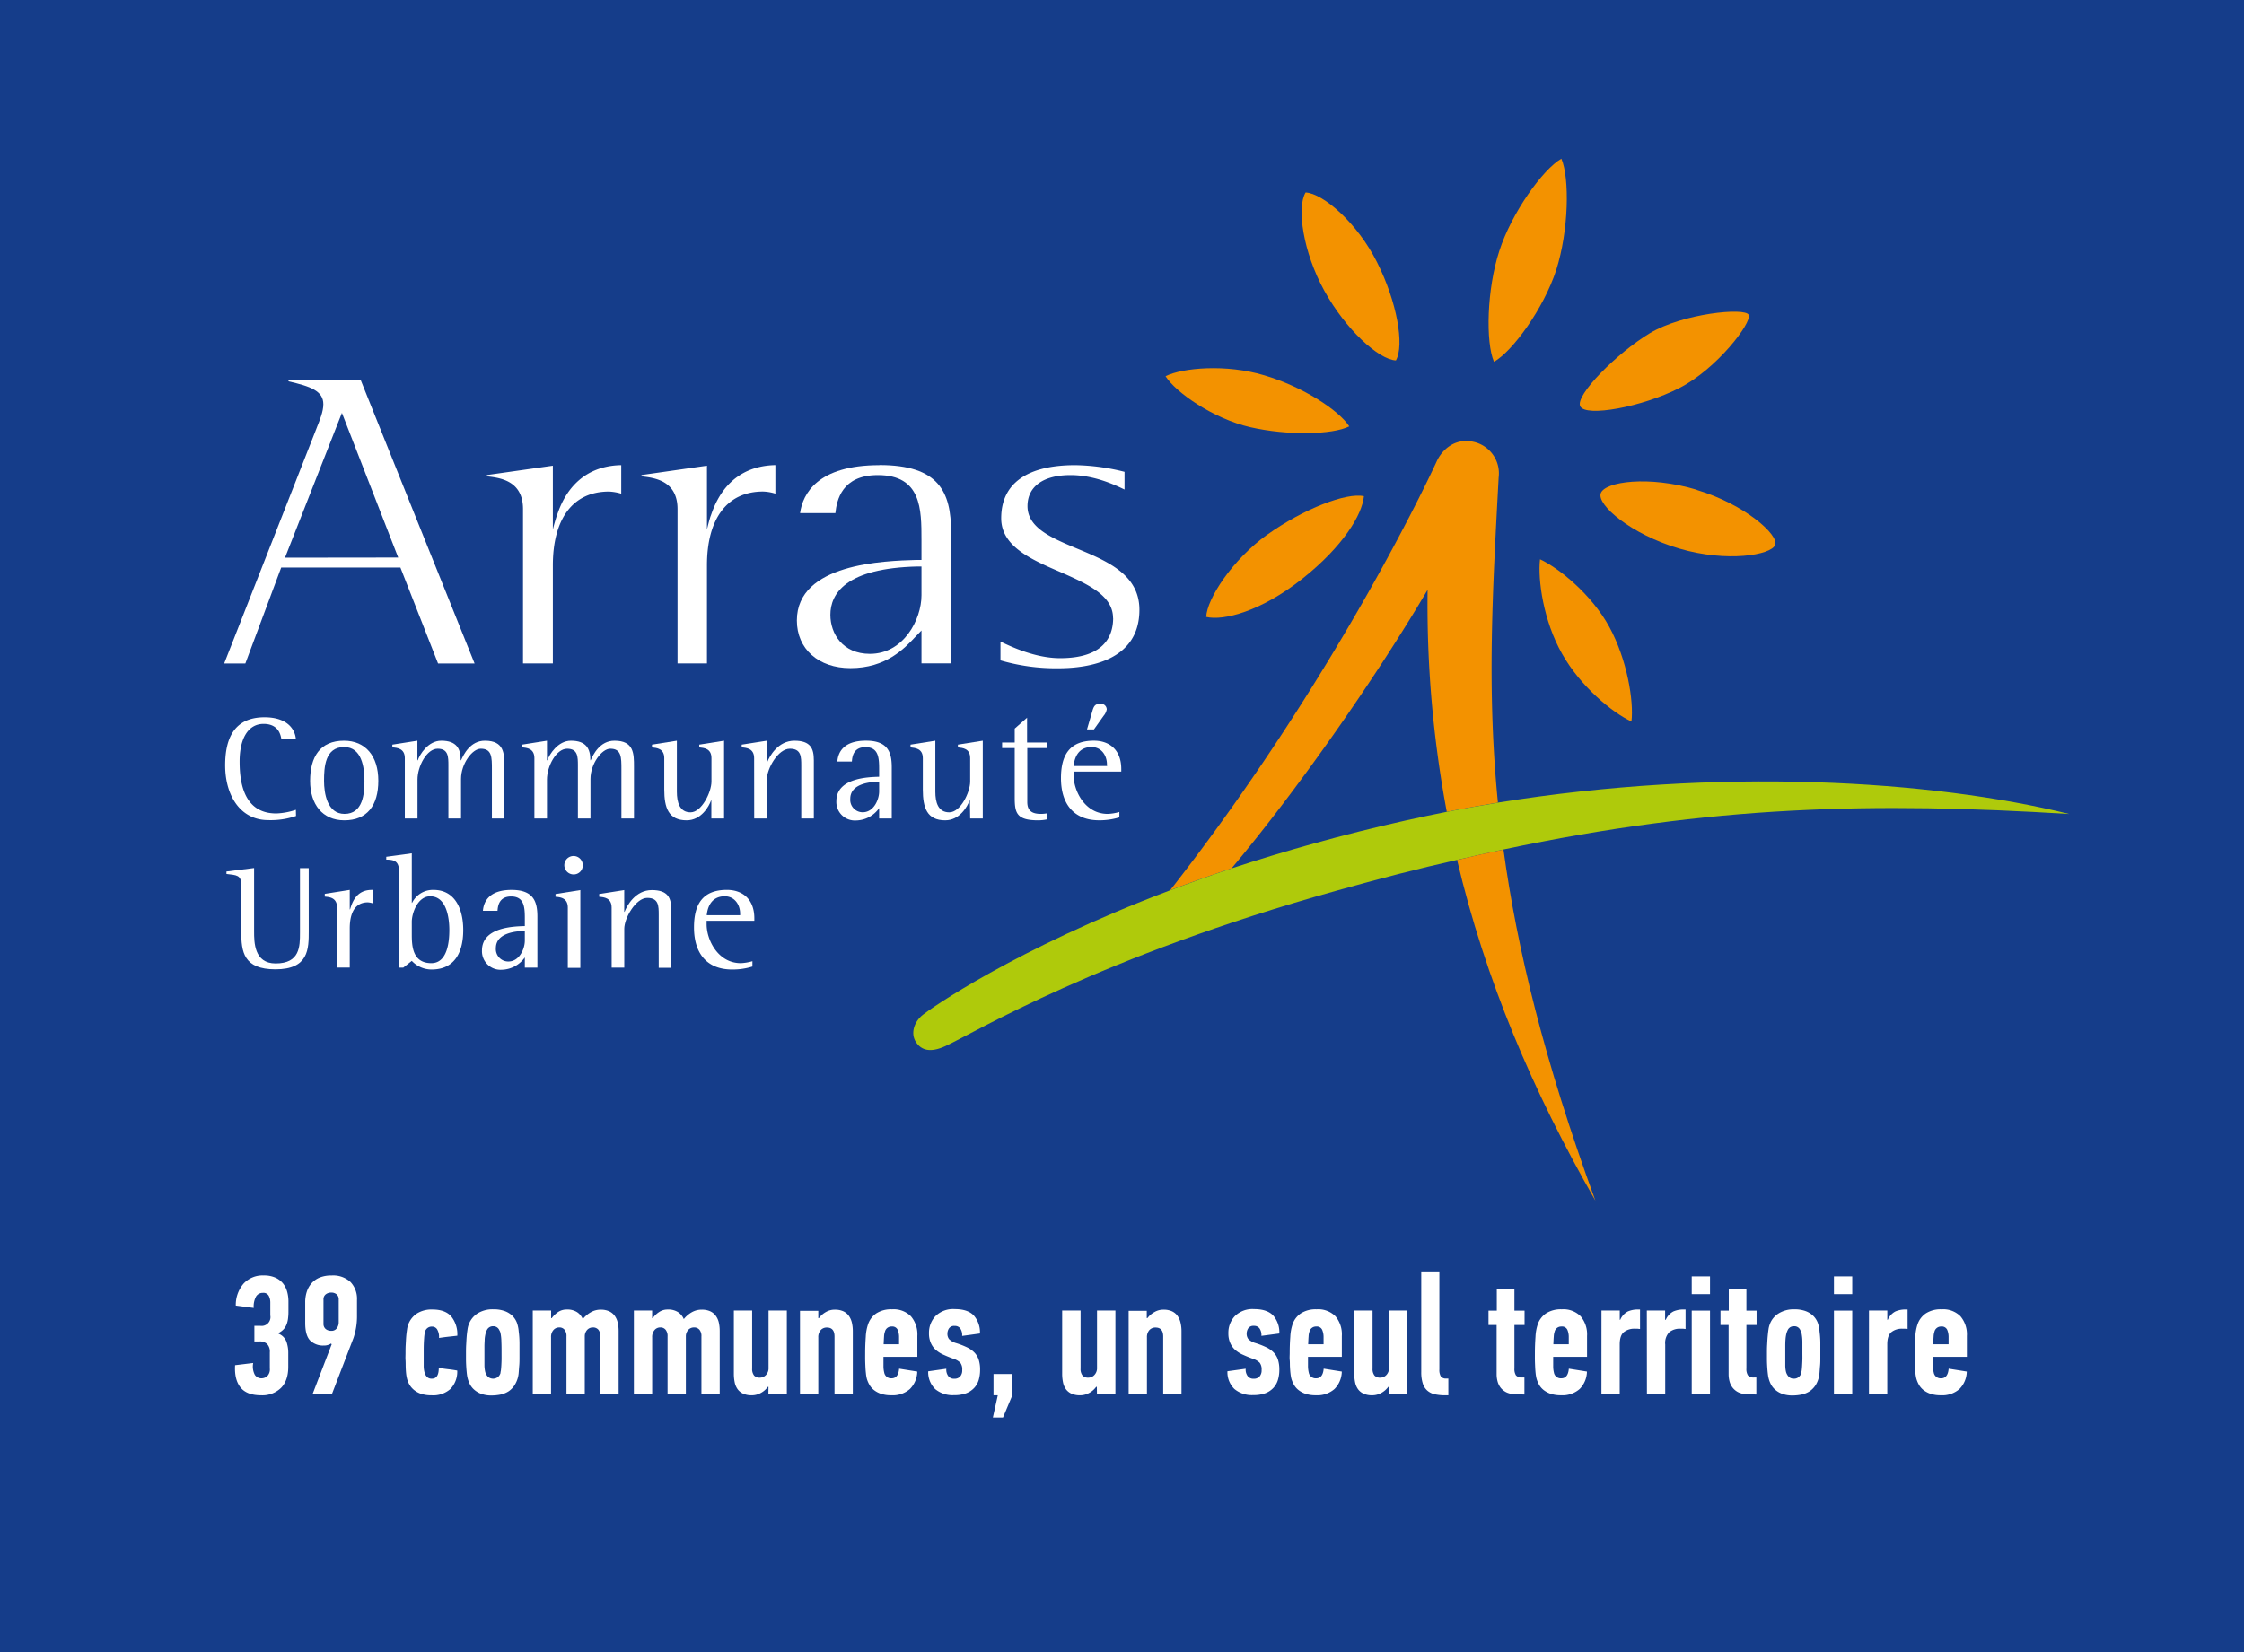 <svg id="Calque_1" data-name="Calque 1" xmlns="http://www.w3.org/2000/svg" viewBox="0 0 644.22 474.41"><defs><style>.cls-1{fill:#153d8a;}.cls-2{fill:#fff;}.cls-3{fill:#f39200;}.cls-4{fill:#afca0b;}</style></defs><rect class="cls-1" width="644.22" height="474.41"/><path class="cls-2" d="M244.76,1060.36a4,4,0,0,1,2.24,2.26,9.69,9.69,0,0,1,.54,3.33l0,3.89q0,4-2.12,6.12a7.68,7.68,0,0,1-5.66,2.09c-2.76,0-4.73-.75-5.93-2.26s-1.72-3.63-1.56-6.39l5.2-.63a5.15,5.15,0,0,0,.47,3.4,2.23,2.23,0,0,0,1.92,1,2.54,2.54,0,0,0,1.62-.6,2.77,2.77,0,0,0,.76-2.26v-4.57a3.19,3.19,0,0,0-.78-2.43,3.07,3.07,0,0,0-2.19-.73h-1.46v-4.48h1.71a2.53,2.53,0,0,0,2.86-3v-3.75a4.08,4.08,0,0,0-.43-1.84,1.72,1.72,0,0,0-1.71-.88,2.22,2.22,0,0,0-1.92,1,5.93,5.93,0,0,0-.7,3.33l-5.15-.68a9.4,9.4,0,0,1,2.23-6.3,7.44,7.44,0,0,1,5.79-2.35,8,8,0,0,1,3.35.63,5.91,5.91,0,0,1,2.19,1.67,6.63,6.63,0,0,1,1.19,2.39,10.32,10.32,0,0,1,.37,2.69v2.68c0,.65,0,1.29-.08,1.92a7.61,7.61,0,0,1-.34,1.77,5,5,0,0,1-.82,1.54,4.75,4.75,0,0,1-1.54,1.19Z" transform="translate(-164.78 -677.36)"/><path class="cls-2" d="M259.83,1063.18a3.73,3.73,0,0,1-2.13.58,5.27,5.27,0,0,1-3.86-1.43q-1.44-1.44-1.44-5.08v-5.89a9.72,9.72,0,0,1,.46-3.06,6.8,6.8,0,0,1,1.39-2.45,6.28,6.28,0,0,1,2.34-1.63,8.8,8.8,0,0,1,3.37-.58,7.33,7.33,0,0,1,5.46,1.89,7,7,0,0,1,1.85,5.11V1055a19.61,19.61,0,0,1-1,6.57l-6.24,16.23h-5.55l5.52-14.39Zm-2.18-5.69a1.9,1.9,0,0,0,.62,1.51,2.4,2.4,0,0,0,1.59.53,1.85,1.85,0,0,0,1.63-.75,2.88,2.88,0,0,0,.53-1.73v-6.51a1.83,1.83,0,0,0-.6-1.48,2.33,2.33,0,0,0-1.56-.51,2.44,2.44,0,0,0-1.56.51,1.75,1.75,0,0,0-.65,1.48Z" transform="translate(-164.78 -677.36)"/><path class="cls-2" d="M288.69,1078.05a9.48,9.48,0,0,1-2.88-.38,6.53,6.53,0,0,1-2.07-1.07,5.82,5.82,0,0,1-1.37-1.54,6.47,6.47,0,0,1-.75-1.82,11.45,11.45,0,0,1-.25-1.46c-.06-.58-.1-1.2-.12-1.87s0-1.34-.05-2,0-1.34,0-1.92c0-.78,0-1.58.05-2.41s.08-1.61.14-2.36.15-1.44.25-2.09a6.1,6.1,0,0,1,.39-1.55,6.52,6.52,0,0,1,2.41-3,7.85,7.85,0,0,1,4.51-1.16q3.66,0,5.39,2a8.15,8.15,0,0,1,1.73,5.52l-2.62.29c-.9.1-1.78.22-2.63.35a4.31,4.31,0,0,0-.55-2.48,1.72,1.72,0,0,0-1.47-.78,2,2,0,0,0-2,1.45,11.49,11.49,0,0,0-.26,1.94q-.12,1.46-.12,3.39v1.75c0,.93,0,1.85,0,2.73a7,7,0,0,0,.27,2,2.87,2.87,0,0,0,.72,1.23,1.85,1.85,0,0,0,1.34.46c1.35,0,2-1,2-3.11.89.16,1.77.29,2.65.39s1.77.23,2.65.39a7.21,7.21,0,0,1-1.93,5.27A7.43,7.43,0,0,1,288.69,1078.05Z" transform="translate(-164.78 -677.36)"/><path class="cls-2" d="M306.41,1053.36a9.26,9.26,0,0,1,3.28.51,6.21,6.21,0,0,1,2.21,1.38,5.57,5.57,0,0,1,1.29,2,10,10,0,0,1,.51,2.52,26.31,26.31,0,0,1,.22,3.12c0,1.13,0,2.17,0,3.11v1.26c0,.75,0,1.49-.07,2.24s-.11,1.47-.17,2.18a7.69,7.69,0,0,1-1.05,3.26,6,6,0,0,1-1.89,2,7,7,0,0,1-2.36.92,13.26,13.26,0,0,1-2.48.24,8.4,8.4,0,0,1-2.94-.46,6.33,6.33,0,0,1-2.09-1.24,5.44,5.44,0,0,1-1.31-1.77,8.44,8.44,0,0,1-.66-2.12c-.07-.42-.12-.9-.17-1.43s-.09-1.1-.12-1.68-.05-1.17-.05-1.77V1066c0-.78,0-1.58.05-2.41s.08-1.61.14-2.36.15-1.44.25-2.09a6.43,6.43,0,0,1,2.82-4.57A8.15,8.15,0,0,1,306.41,1053.36Zm0,4.86a1.93,1.93,0,0,0-1.73.87,4.69,4.69,0,0,0-.51,1.27,10.34,10.34,0,0,0-.24,1.55c0,.59-.07,1.24-.07,2v2.9c0,.87,0,1.71,0,2.52a8.75,8.75,0,0,0,.22,2,3.33,3.33,0,0,0,.77,1.38,2.26,2.26,0,0,0,2.86.1,2.29,2.29,0,0,0,.75-1.14q0-.19.12-.75c.05-.38.09-.83.12-1.37s.06-1.11.07-1.72,0-1.23,0-1.85c0-1.13,0-2.24-.05-3.31a13.1,13.1,0,0,0-.24-2.43,2.3,2.3,0,0,0-.34-.87A1.84,1.84,0,0,0,306.38,1058.22Z" transform="translate(-164.78 -677.36)"/><path class="cls-2" d="M337.18,1053.46a5.84,5.84,0,0,1,2.46.46,4.07,4.07,0,0,1,1.6,1.29,5.22,5.22,0,0,1,.87,1.94,10.4,10.4,0,0,1,.27,2.43v18.18h-5.25v-16.62a2.88,2.88,0,0,0-.56-1.92,2,2,0,0,0-1.55-.66,2.22,2.22,0,0,0-1.65.68,2.7,2.7,0,0,0-.71,1.85v16.67h-5.25v-16.62a2.88,2.88,0,0,0-.56-1.92,1.89,1.89,0,0,0-1.53-.66,2.17,2.17,0,0,0-1.66.75,3,3,0,0,0-.68,2.07v16.38h-5.25V1053.7H323v2.19l.19,0a7,7,0,0,1,1.81-1.75,4.37,4.37,0,0,1,2.45-.72,5.24,5.24,0,0,1,3,.75,4.41,4.41,0,0,1,1.64,2,8.07,8.07,0,0,1,2.36-2A5.62,5.62,0,0,1,337.18,1053.46Z" transform="translate(-164.78 -677.36)"/><path class="cls-2" d="M366.21,1053.46a5.79,5.79,0,0,1,2.45.46,4,4,0,0,1,1.6,1.29,5.23,5.23,0,0,1,.88,1.94,11,11,0,0,1,.26,2.43v18.18h-5.25v-16.62a2.82,2.82,0,0,0-.56-1.92,2,2,0,0,0-1.55-.66,2.23,2.23,0,0,0-1.65.68,2.7,2.7,0,0,0-.71,1.85v16.67h-5.25v-16.62a2.88,2.88,0,0,0-.56-1.92,1.89,1.89,0,0,0-1.53-.66,2.14,2.14,0,0,0-1.65.75,3,3,0,0,0-.68,2.07v16.38h-5.25V1053.7H352v2.19l.18,0a6.91,6.91,0,0,1,1.82-1.75,4.31,4.31,0,0,1,2.44-.72,5.21,5.21,0,0,1,3,.75,4.49,4.49,0,0,1,1.65,2,7.9,7.9,0,0,1,2.35-2A5.63,5.63,0,0,1,366.21,1053.46Z" transform="translate(-164.78 -677.36)"/><path class="cls-2" d="M385.4,1075.62a.08.08,0,0,1-.07,0s-.06,0-.12,0a5.77,5.77,0,0,1-2,1.75,5.28,5.28,0,0,1-2.6.68,5.84,5.84,0,0,1-2.48-.47,4,4,0,0,1-1.59-1.28,5.09,5.09,0,0,1-.84-2,11.94,11.94,0,0,1-.24-2.46V1053.7h5.25v16.67a3,3,0,0,0,.56,2,2.14,2.14,0,0,0,1.65.61,2.42,2.42,0,0,0,1.74-.75,2.79,2.79,0,0,0,.76-2.07V1053.7h5.25v24.06h-5.3Z" transform="translate(-164.78 -677.36)"/><path class="cls-2" d="M399.7,1055.89h.19a6.2,6.2,0,0,1,1.95-1.73,5,5,0,0,1,2.57-.7,5.84,5.84,0,0,1,2.46.46,4,4,0,0,1,1.6,1.31,5.53,5.53,0,0,1,.88,2,10.84,10.84,0,0,1,.26,2.43v18.13h-5.25v-16.62c0-1.72-.73-2.58-2.18-2.58a2.3,2.3,0,0,0-1.8.75,3,3,0,0,0-.68,2.07v16.38h-5.25v-24h5.25Z" transform="translate(-164.78 -677.36)"/><path class="cls-2" d="M418.41,1067q0,1.35,0,2.61a7.54,7.54,0,0,0,.22,1.92,2,2,0,0,0,2.11,1.64c1.28,0,2-.92,2.17-2.77l5.2.83a7.31,7.31,0,0,1-2.09,5,7.45,7.45,0,0,1-5.38,1.81,8.85,8.85,0,0,1-2.9-.41,6.6,6.6,0,0,1-2.06-1.09,5.15,5.15,0,0,1-1.33-1.56,7.48,7.48,0,0,1-.73-1.75,10.07,10.07,0,0,1-.24-1.46c-.07-.58-.12-1.2-.15-1.87s-.06-1.34-.07-2,0-1.35,0-2c0-1.56.06-3.11.17-4.67a13.08,13.08,0,0,1,.66-3.59,6.14,6.14,0,0,1,2.37-3.12,7.87,7.87,0,0,1,4.51-1.16,7,7,0,0,1,5.42,2,8,8,0,0,1,1.85,5.64v6Zm.44-7.28a4.64,4.64,0,0,0-.27,1.4q-.07,1-.12,2.28h4.43v-2.06a5.26,5.26,0,0,0-.41-2.11,1.67,1.67,0,0,0-1.71-.93A1.92,1.92,0,0,0,418.85,1059.69Z" transform="translate(-164.78 -677.36)"/><path class="cls-2" d="M436.45,1070.42a3.14,3.14,0,0,0,.55,2.09,2,2,0,0,0,1.71.78,2.17,2.17,0,0,0,1.73-.66,2.62,2.62,0,0,0,.58-1.82,3.19,3.19,0,0,0-.54-2.11,4.91,4.91,0,0,0-2-1.15c-1.07-.38-2-.78-2.92-1.19a8.51,8.51,0,0,1-2.21-1.43,5.59,5.59,0,0,1-1.38-2,6.68,6.68,0,0,1-.49-2.72,6.9,6.9,0,0,1,1.87-4.91,7.21,7.21,0,0,1,5.52-2q3.8,0,5.52,1.89a7.32,7.32,0,0,1,1.72,5.11L441,1061a3.39,3.39,0,0,0-.5-2.09,1.86,1.86,0,0,0-1.61-.78,1.79,1.79,0,0,0-1.69.73,2.82,2.82,0,0,0-.43,1.46,2.53,2.53,0,0,0,.46,1.58,4.81,4.81,0,0,0,2.15,1.19,23.7,23.7,0,0,1,3.07,1.21,7.46,7.46,0,0,1,2.11,1.51,5.44,5.44,0,0,1,1.21,2.07,9.17,9.17,0,0,1,.38,2.84,10.38,10.38,0,0,1-.38,2.87,5.85,5.85,0,0,1-1.29,2.31,6.2,6.2,0,0,1-2.31,1.56,9.45,9.45,0,0,1-3.45.55,7.82,7.82,0,0,1-5.47-1.75,6.8,6.8,0,0,1-2-5.1Z" transform="translate(-164.78 -677.36)"/><path class="cls-2" d="M452.73,1084.42h-2.91l1.41-6.37H450v-6.12h5.45v6Z" transform="translate(-164.78 -677.36)"/><path class="cls-2" d="M479.67,1075.62s-.06,0-.08,0,0,0-.12,0a5.74,5.74,0,0,1-2,1.75,5.35,5.35,0,0,1-2.61.68,5.84,5.84,0,0,1-2.48-.47,4,4,0,0,1-1.59-1.28,5.09,5.09,0,0,1-.84-2,11.94,11.94,0,0,1-.24-2.46V1053.7H475v16.67a3,3,0,0,0,.56,2,2.14,2.14,0,0,0,1.65.61,2.39,2.39,0,0,0,1.74-.75,2.8,2.8,0,0,0,.77-2.07V1053.7H485v24.06h-5.3Z" transform="translate(-164.78 -677.36)"/><path class="cls-2" d="M494,1055.89h.19a6.2,6.2,0,0,1,2-1.73,5,5,0,0,1,2.57-.7,5.81,5.81,0,0,1,2.46.46,4,4,0,0,1,1.6,1.31,5.53,5.53,0,0,1,.88,2,10.27,10.27,0,0,1,.27,2.43v18.13h-5.25v-16.62q0-2.58-2.19-2.58a2.3,2.3,0,0,0-1.8.75,3,3,0,0,0-.68,2.07v16.38h-5.25v-24H494Z" transform="translate(-164.78 -677.36)"/><path class="cls-2" d="M522.4,1070.42a3.14,3.14,0,0,0,.55,2.09,2,2,0,0,0,1.71.78,2.17,2.17,0,0,0,1.73-.66,2.62,2.62,0,0,0,.58-1.82,3.19,3.19,0,0,0-.54-2.11,4.91,4.91,0,0,0-2-1.15c-1.07-.38-2-.78-2.92-1.19a8.51,8.51,0,0,1-2.21-1.43,5.59,5.59,0,0,1-1.38-2,6.68,6.68,0,0,1-.49-2.72,6.9,6.9,0,0,1,1.87-4.91,7.21,7.21,0,0,1,5.52-2q3.79,0,5.52,1.89a7.32,7.32,0,0,1,1.72,5.11l-5.15.68a3.39,3.39,0,0,0-.5-2.09,1.86,1.86,0,0,0-1.61-.78,1.79,1.79,0,0,0-1.69.73,2.82,2.82,0,0,0-.43,1.46,2.53,2.53,0,0,0,.46,1.58,4.81,4.81,0,0,0,2.15,1.19,23.7,23.7,0,0,1,3.07,1.21,7.46,7.46,0,0,1,2.11,1.51,5.44,5.44,0,0,1,1.21,2.07,9.48,9.48,0,0,1,.38,2.84,10,10,0,0,1-.39,2.87,5.83,5.83,0,0,1-1.28,2.31,6.2,6.2,0,0,1-2.31,1.56,9.47,9.47,0,0,1-3.46.55,7.81,7.81,0,0,1-5.46-1.75,6.76,6.76,0,0,1-2-5.1Z" transform="translate(-164.78 -677.36)"/><path class="cls-2" d="M540.29,1067c0,.9,0,1.77,0,2.61a8,8,0,0,0,.22,1.92,2,2,0,0,0,2.12,1.64c1.28,0,2-.92,2.16-2.77l5.2.83a7.3,7.3,0,0,1-2.08,5,7.45,7.45,0,0,1-5.38,1.81,9,9,0,0,1-2.91-.41,6.71,6.71,0,0,1-2.06-1.09,5.29,5.29,0,0,1-1.33-1.56,7.93,7.93,0,0,1-.73-1.75,11.66,11.66,0,0,1-.24-1.46c-.07-.58-.11-1.2-.15-1.87s0-1.34-.07-2,0-1.35,0-2c0-1.56.05-3.11.17-4.67a13.14,13.14,0,0,1,.65-3.59,6.16,6.16,0,0,1,2.38-3.12,7.86,7.86,0,0,1,4.5-1.16,7,7,0,0,1,5.43,2A8,8,0,0,1,550,1061v6Zm.43-7.28a4.39,4.39,0,0,0-.26,1.4q-.08,1-.12,2.28h4.42v-2.06a5.26,5.26,0,0,0-.41-2.11,1.66,1.66,0,0,0-1.7-.93A1.93,1.93,0,0,0,540.72,1059.69Z" transform="translate(-164.78 -677.36)"/><path class="cls-2" d="M563.53,1075.62s-.06,0-.08,0-.05,0-.12,0a5.83,5.83,0,0,1-2,1.75,5.35,5.35,0,0,1-2.61.68,5.84,5.84,0,0,1-2.48-.47,4,4,0,0,1-1.59-1.28,5.09,5.09,0,0,1-.84-2,11.94,11.94,0,0,1-.24-2.46V1053.7h5.25v16.67a3,3,0,0,0,.56,2,2.14,2.14,0,0,0,1.65.61,2.4,2.4,0,0,0,1.74-.75,2.8,2.8,0,0,0,.77-2.07V1053.7h5.25v24.06h-5.3Z" transform="translate(-164.78 -677.36)"/><path class="cls-2" d="M579.62,1078.05a12.93,12.93,0,0,1-3-.31,4.8,4.8,0,0,1-2.14-1.1,4.51,4.51,0,0,1-1.26-2.06,10.41,10.41,0,0,1-.42-3.19v-28.92H578v28.15a3.62,3.62,0,0,0,.42,2,1.78,1.78,0,0,0,1.57.61h.59v4.81Z" transform="translate(-164.78 -677.36)"/><path class="cls-2" d="M600.08,1077.76a6.32,6.32,0,0,1-2.72-.51,4.85,4.85,0,0,1-1.73-1.33,5.18,5.18,0,0,1-.92-1.85,7.94,7.94,0,0,1-.27-2v-14.2h-2.33v-4.13h2.38v-6.08h5.06v6.08h2.91v4.13h-2.91v12.45a3.38,3.38,0,0,0,.44,2,2.12,2.12,0,0,0,1.79.6h.64v4.91Z" transform="translate(-164.78 -677.36)"/><path class="cls-2" d="M610.68,1067q0,1.35,0,2.61a7.62,7.62,0,0,0,.21,1.92,2,2,0,0,0,2.12,1.64c1.28,0,2-.92,2.16-2.77l5.2.83a7.3,7.3,0,0,1-2.08,5,7.45,7.45,0,0,1-5.38,1.81,9,9,0,0,1-2.91-.41,6.83,6.83,0,0,1-2.06-1.09,5.29,5.29,0,0,1-1.33-1.56,7.89,7.89,0,0,1-.72-1.75,11.45,11.45,0,0,1-.25-1.46c-.06-.58-.11-1.2-.14-1.87s-.06-1.34-.07-2,0-1.35,0-2c0-1.56.06-3.11.17-4.67a13.14,13.14,0,0,1,.65-3.59,6.21,6.21,0,0,1,2.38-3.12,7.86,7.86,0,0,1,4.5-1.16,7,7,0,0,1,5.43,2,8,8,0,0,1,1.84,5.64v6Zm.43-7.28a5,5,0,0,0-.26,1.4q-.08,1-.12,2.28h4.42v-2.06a5.26,5.26,0,0,0-.4-2.11,1.68,1.68,0,0,0-1.71-.93A1.94,1.94,0,0,0,611.11,1059.69Z" transform="translate(-164.78 -677.36)"/><path class="cls-2" d="M624.54,1053.7h5.25v2.67h.14a4.82,4.82,0,0,1,2.19-2.4,7.29,7.29,0,0,1,3-.56h.49V1059c-.26,0-.51-.06-.74-.07s-.45,0-.68,0a4.8,4.8,0,0,0-3.26,1c-.77.66-1.15,1.84-1.15,3.52v14.34h-5.25Z" transform="translate(-164.78 -677.36)"/><path class="cls-2" d="M637.56,1053.7h5.25v2.67H643a4.78,4.78,0,0,1,2.19-2.4,7.29,7.29,0,0,1,3-.56h.49V1059c-.26,0-.51-.06-.74-.07l-.68,0a4.78,4.78,0,0,0-3.26,1,4.47,4.47,0,0,0-1.16,3.52v14.34h-5.25Z" transform="translate(-164.78 -677.36)"/><path class="cls-2" d="M650.45,1049v-5.1h5.25v5.1Zm0,28.73v-24h5.25v24Z" transform="translate(-164.78 -677.36)"/><path class="cls-2" d="M666.68,1077.76a6.32,6.32,0,0,1-2.72-.51,4.73,4.73,0,0,1-1.72-1.33,5,5,0,0,1-.93-1.85,7.94,7.94,0,0,1-.27-2v-14.2h-2.33v-4.13h2.38v-6.08h5.06v6.08h2.92v4.13h-2.92v12.45a3.38,3.38,0,0,0,.44,2,2.13,2.13,0,0,0,1.8.6H669v4.91Z" transform="translate(-164.78 -677.36)"/><path class="cls-2" d="M679.86,1053.36a9.26,9.26,0,0,1,3.28.51,6.21,6.21,0,0,1,2.21,1.38,5.57,5.57,0,0,1,1.29,2,9.55,9.55,0,0,1,.51,2.52,26.31,26.31,0,0,1,.22,3.12c0,1.13,0,2.17,0,3.11v1.26c0,.75,0,1.49-.07,2.24s-.11,1.47-.17,2.18a7.83,7.83,0,0,1-1,3.26,6.12,6.12,0,0,1-1.9,2,7,7,0,0,1-2.36.92,13.26,13.26,0,0,1-2.48.24,8.4,8.4,0,0,1-2.94-.46,6.33,6.33,0,0,1-2.09-1.24,5.44,5.44,0,0,1-1.31-1.77,8.44,8.44,0,0,1-.66-2.12c-.06-.42-.12-.9-.17-1.43s-.09-1.1-.12-1.68-.05-1.17-.05-1.77V1066c0-.78,0-1.58.05-2.41s.08-1.61.15-2.36.14-1.44.24-2.09a7.09,7.09,0,0,1,.39-1.55,6.1,6.1,0,0,1,2.43-3A8.17,8.17,0,0,1,679.86,1053.36Zm0,4.86a1.93,1.93,0,0,0-1.73.87,5.44,5.44,0,0,0-.51,1.27,10.34,10.34,0,0,0-.24,1.55c-.05.59-.07,1.24-.07,2v2.9q0,1.31,0,2.52a8.26,8.26,0,0,0,.21,2,3.33,3.33,0,0,0,.77,1.38,2,2,0,0,0,1.54.56,2,2,0,0,0,1.32-.46,2.29,2.29,0,0,0,.75-1.14q0-.19.12-.75c.05-.38.09-.83.12-1.37s.06-1.11.08-1.72,0-1.23,0-1.85c0-1.13,0-2.24,0-3.31a13.1,13.1,0,0,0-.24-2.43,2.3,2.3,0,0,0-.34-.87A1.83,1.83,0,0,0,679.83,1058.22Z" transform="translate(-164.78 -677.36)"/><path class="cls-2" d="M691.28,1049v-5.1h5.25v5.1Zm0,28.73v-24h5.25v24Z" transform="translate(-164.78 -677.36)"/><path class="cls-2" d="M701.34,1053.7h5.26v2.67h.14a4.82,4.82,0,0,1,2.19-2.4,7.29,7.29,0,0,1,3-.56h.49V1059c-.26,0-.51-.06-.74-.07s-.45,0-.68,0a4.78,4.78,0,0,0-3.26,1c-.77.66-1.15,1.84-1.15,3.52v14.34h-5.26Z" transform="translate(-164.78 -677.36)"/><path class="cls-2" d="M719.72,1067q0,1.35,0,2.61a7.62,7.62,0,0,0,.21,1.92,2,2,0,0,0,2.12,1.64c1.28,0,2-.92,2.16-2.77l5.2.83a7.3,7.3,0,0,1-2.08,5,7.45,7.45,0,0,1-5.38,1.81,9,9,0,0,1-2.91-.41,6.83,6.83,0,0,1-2.06-1.09,5.29,5.29,0,0,1-1.33-1.56,7.89,7.89,0,0,1-.72-1.75,11.45,11.45,0,0,1-.25-1.46c-.06-.58-.11-1.2-.14-1.87s-.06-1.34-.07-2,0-1.35,0-2c0-1.56.06-3.11.17-4.67a13.14,13.14,0,0,1,.65-3.59,6.21,6.21,0,0,1,2.38-3.12,7.86,7.86,0,0,1,4.5-1.16,7,7,0,0,1,5.43,2,8,8,0,0,1,1.84,5.64v6Zm.43-7.28a5,5,0,0,0-.26,1.4q-.07,1-.12,2.28h4.42v-2.06a5.26,5.26,0,0,0-.4-2.11,1.68,1.68,0,0,0-1.71-.93A1.94,1.94,0,0,0,720.15,1059.69Z" transform="translate(-164.78 -677.36)"/><path class="cls-3" d="M528.67,830.85c10.31-7.35,22.66-12.12,27.67-11-.5,5.3-5.93,14.39-17.71,23.73s-22.58,12.13-27.56,10.95c.15-5.1,7.45-16.45,17.6-23.71" transform="translate(-164.78 -677.36)"/><path class="cls-3" d="M527.7,785.13c11.09,3.25,21.48,10.06,24.43,14.67-4.84,2.43-17.76,2.67-28.4.24s-21.42-10-24.34-14.64c4.86-2.45,17.42-3.54,28.31-.27" transform="translate(-164.78 -677.36)"/><path class="cls-3" d="M560.13,752.72c5.65,11.17,7.93,23.8,5.39,28.14-5-.25-14.43-8.92-20.54-20s-8-23.91-5.38-28.23c5,.26,14.86,8.73,20.53,20.08" transform="translate(-164.78 -677.36)"/><path class="cls-3" d="M595.21,749.42c3.55-11,12.5-23.44,17.82-26.49,2.4,5.62,2.12,20.68-1.49,32C607.92,766,599,778.27,593.68,781.25c-2.43-5.56-2.07-20.85,1.53-31.83" transform="translate(-164.78 -677.36)"/><path class="cls-3" d="M638.4,773.06c9.42-5.68,27.47-7.5,28.41-5.27s-9.11,15.49-19.91,21-26.85,8.38-28.45,5.27,10.46-15.27,19.95-21" transform="translate(-164.78 -677.36)"/><path class="cls-3" d="M651.88,818.05c13.8,4.11,23.73,13,22.51,15.84s-13.72,5.06-27.52,1S623.14,822.35,624.34,819s13.74-5.13,27.54-1" transform="translate(-164.78 -677.36)"/><path class="cls-3" d="M613.22,865.1c-5.36-9.48-7-21.23-6.32-27.13,5.42,2.5,14.8,10.08,19.89,19.42s7.07,21.23,6.36,27.17c-5.46-2.53-14.59-10-19.93-19.46" transform="translate(-164.78 -677.36)"/><path class="cls-3" d="M574.62,846.77a323.1,323.1,0,0,0,5.51,63.72q7.39-1.43,14.68-2.64c-3.21-32.5-1.52-61.11.21-93.38a9.28,9.28,0,0,0-7.43-10.28c-5.46-1.11-9.08,2.7-10.43,5.83,0,0-27.45,60.31-76.45,123,5.6-2.11,11.45-4.21,17.62-6.28,18.11-21.52,41-54,56.29-80" transform="translate(-164.78 -677.36)"/><path class="cls-4" d="M594.81,907.86q-7.27,1.2-14.68,2.63c-3.9.79-7.83,1.6-11.72,2.47-18.46,4.13-35.14,8.87-50.08,13.78-6.16,2.07-12,4.17-17.62,6.29-44.77,16.91-69.22,34.29-71,35.75-2.52,2-3.57,5.33-2,7.79s4.21,3.16,8.49,1.19c8.53-3.93,44.33-25.7,112.34-44.64,12.06-3.39,23.48-6.34,34.51-8.81,4.51-1,8.94-2.06,13.31-3,59.89-12.69,106.54-13.64,162.51-10.19-39.64-9.78-100.59-13.49-164.1-3.27" transform="translate(-164.78 -677.36)"/><path class="cls-3" d="M622.79,1022.15c-14.74-40.3-22.5-72.44-26.39-100.83q-6.55,1.39-13.31,3c8.08,34.3,21.72,66.5,39.7,97.84" transform="translate(-164.78 -677.36)"/><path class="cls-2" d="M268.36,786.51H247.61v.36c6.25,1.44,10,2.72,10,6.58,0,2.12-1.05,4.62-1.94,6.85l-.08.22s-25.41,64.77-26.45,67.37h6.08c.47-1.24,10.29-27.56,10.29-27.56h34.22s10.33,26.37,10.81,27.56h10.49c-1.09-2.61-32.2-80.17-32.69-81.38m-21.74,51L262,798.32l.94-2.39,16.16,41.54Z" transform="translate(-164.78 -677.36)"/><path class="cls-2" d="M324.56,825.68l.24-.67c1.64-4.88,6-13.7,18.07-14.07h.26v8.19a14.06,14.06,0,0,0-3.53-.61c-10.39,0-16.1,7.86-16.1,21.21v28.15h-8.57V823.56c0-8.09-6.43-9-10.37-9.41v-.37c1.49-.2,17-2.42,18.94-2.68,0,.07,0,18.34,0,18.34.51-2.16,1.06-3.76,1.06-3.76" transform="translate(-164.78 -677.36)"/><path class="cls-2" d="M368.75,825.68,369,825c1.68-4.88,6-13.7,18.14-14.07h.24v8.19a13.18,13.18,0,0,0-3.53-.61c-10.38,0-16.11,7.86-16.11,21.21v28.15h-8.45V823.56c0-8.09-6.44-9-10.35-9.41v-.37c1.47-.2,16.88-2.42,18.8-2.68v18.34c.5-2.16,1-3.76,1-3.76" transform="translate(-164.78 -677.36)"/><path class="cls-2" d="M417.24,810.94c-17.78,0-22,8.23-22.77,13.76h10.14c.39-3.67,1.84-10.91,12.18-10.91,12.53,0,12.53,9.84,12.53,18.62v5.74l-1.34,0c-9.45.28-34.43,1-34.43,17.4,0,8.16,6.18,13.68,15.38,13.68,10.22,0,15.5-5.66,18.65-9l1.74-1.81v9.44h8.5v-37.7c0-11.55-3.49-19.25-20.58-19.25m12.08,37.39c0,7-5.15,16.83-14.8,16.83-7.81,0-11.35-5.77-11.35-11.2,0-6.06,4.35-13.43,25.1-13.89h1.05Z" transform="translate(-164.78 -677.36)"/><path class="cls-2" d="M484.32,854.85c0-6.52-7.32-9.77-15.11-13.21-8.36-3.59-17-7.37-17-15.45,0-9.94,7.36-15.25,21.23-15.25a61.19,61.19,0,0,1,13.84,1.83,2.45,2.45,0,0,0,.34.08v5.09c-3.05-1.47-8.85-4.15-15.53-4.15-7.8,0-12.33,3.29-12.33,8.91,0,6.19,6.78,9.08,14,12.1,8.92,3.7,18.13,7.54,18.13,17.68,0,14.61-14.56,16.79-23.32,16.79A56.73,56.73,0,0,1,452,867v-5.4c3,1.44,10,4.77,17.13,4.77,12.56,0,15.22-6.27,15.22-11.55" transform="translate(-164.78 -677.36)"/><path class="cls-2" d="M249.76,911.69a22.49,22.49,0,0,1-8,1.18c-8,0-12.34-7.09-12.34-15.73,0-7.72,2.6-13.8,11.3-13.8,6.45,0,8.73,3.34,9,6.25h-4.17c-.21-1.32-.91-4.35-5.1-4.35-4.49,0-6.88,4.3-6.88,10.8,0,6,1.19,14.92,10.51,14.92a19.73,19.73,0,0,0,5.64-1.05Z" transform="translate(-164.78 -677.36)"/><path class="cls-2" d="M257.81,901.61c0-3.84.24-9.72,5.77-9.72,5.07,0,5.83,5.88,5.83,9.72,0,3.58-.39,9.48-5.73,9.48-5,0-5.87-6-5.87-9.48m5.82,11.32c6.56,0,9.76-4.28,9.76-11.37s-3.7-11.49-9.85-11.49c-6.87,0-9.73,4.64-9.73,11.54,0,6.71,3.53,11.32,9.82,11.32" transform="translate(-164.78 -677.36)"/><path class="cls-2" d="M281,895.09c0-2.81-2.2-3-3.58-3.1v-.79l7.19-1.13v5.62h.11c.55-1.63,2.94-5.62,6.75-5.62,4.41,0,5.57,2.3,5.57,5.62h.11c.69-1.58,2.61-5.62,6.84-5.62,5.59,0,5.59,3.75,5.59,7.45V912.4H306V898.28c0-3.48,0-5.91-3.2-5.91-2.43,0-5.66,4.32-5.66,8.67V912.4h-3.63V897.26c0-2.55,0-4.89-3.09-4.89s-5.78,5-5.78,8.87V912.4H281Z" transform="translate(-164.78 -677.36)"/><path class="cls-2" d="M318.2,895.09c0-2.81-2.2-3-3.56-3.1v-.79l7.17-1.13v5.62h.11c.56-1.63,3-5.62,6.76-5.62,4.41,0,5.59,2.3,5.59,5.62h.09c.69-1.58,2.61-5.62,6.84-5.62,5.59,0,5.59,3.75,5.59,7.45V912.4h-3.61V898.28c0-3.48,0-5.91-3.2-5.91-2.42,0-5.68,4.32-5.68,8.67V912.4h-3.61V897.26c0-2.55,0-4.89-3.1-4.89s-5.78,5-5.78,8.87V912.4H318.2Z" transform="translate(-164.78 -677.36)"/><path class="cls-2" d="M369,907.24h-.09c-.6,1.68-2.81,5.69-7,5.69-5.25,0-6.43-3.64-6.43-8.85v-9c0-2.8-2.21-2.94-3.52-3.09v-.79l7.14-1.13v14.64c0,3,.76,5.93,3.93,5.93s6-5.79,6-8.84v-6.72c0-2.8-2.16-2.94-3.5-3.09v-.79l7.12-1.13v22.34H369Z" transform="translate(-164.78 -677.36)"/><path class="cls-2" d="M381.28,895.09c0-2.81-2.21-3-3.57-3.1v-.79l7.2-1.13v6.25H385c.7-1.83,3.16-6.25,7.85-6.25s5.57,2.3,5.57,5.62V912.4h-3.61V897.26c0-2.55,0-4.89-3.26-4.89-3.44,0-6.62,5.76-6.62,8.87V912.4h-3.63Z" transform="translate(-164.78 -677.36)"/><path class="cls-2" d="M417.17,904.62c0,2.34-1.54,6-4.73,6a3.58,3.58,0,0,1-3.56-3.87c0-4.61,6.33-4.87,8.29-4.91Zm0,7.79h3.62v-14.7c0-4.31-1.11-7.65-7.4-7.65s-8,3.18-8.22,6h4.17c.1-1.23.33-4.14,3.9-4.14,3.93,0,3.93,3.38,3.93,6.67v1.83c-3,.1-12.28.28-12.28,7a5.31,5.31,0,0,0,5.63,5.55,8.28,8.28,0,0,0,6.65-3.54Z" transform="translate(-164.78 -677.36)"/><path class="cls-2" d="M443.23,907.24h-.1c-.61,1.68-2.81,5.69-7,5.69-5.25,0-6.42-3.64-6.42-8.85v-9c0-2.8-2.23-2.94-3.53-3.09v-.79l7.12-1.13v14.64c0,3,.76,5.93,4,5.93s6-5.79,6-8.84v-6.72c0-2.8-2.16-2.94-3.52-3.09v-.79l7.14-1.13v22.34h-3.62Z" transform="translate(-164.78 -677.36)"/><path class="cls-2" d="M465.47,912.64a12.86,12.86,0,0,1-2.68.29c-6.27,0-6.7-2.22-6.7-6.63V892.18h-3.62v-1.59h3.62v-4l3.55-3.13v7.13h5.83v1.59H459.7v15.48c0,2.82,1.7,3.43,4,3.43a11.3,11.3,0,0,0,1.78-.18Z" transform="translate(-164.78 -677.36)"/><path class="cls-2" d="M482.61,897.34H473c.15-1.59.88-5.45,5.15-5.45,2.83,0,4.42,2.41,4.42,5Zm-5.77-10.52h2l2.76-3.89a3.92,3.92,0,0,0,.91-1.88,1.67,1.67,0,0,0-1.79-1.59c-1.41,0-1.88.52-2.31,2Zm9.29,23.72a13.72,13.72,0,0,1-3.34.55c-6.54,0-9.8-6.61-9.8-11.16v-1h13.69v-.72c0-5.58-3.46-8.15-7.86-8.15-6.86,0-9.45,4-9.45,10.75,0,7.83,4.05,12.11,10.92,12.11a19.28,19.28,0,0,0,5.84-.84Z" transform="translate(-164.78 -677.36)"/><path class="cls-2" d="M253.42,944.66c0,5.24,0,11.06-9.57,11.06-9.14,0-9.81-5-9.81-10.88V931.51c0-2.94-1.37-2.81-4.25-3.18v-.7l7.94-1v18.18c0,3.12,0,9.22,6.17,9.22,7,0,7-4.87,7-8.88V926.66h2.51Z" transform="translate(-164.78 -677.36)"/><path class="cls-2" d="M261.56,938.09c0-3-2.19-3.11-3.54-3.25v-.79l7.17-1.13v5.59h.09c.61-2,1.77-5.59,6.25-5.59a1.5,1.5,0,0,1,.41,0v3.9a6,6,0,0,0-1.55-.33c-4.55,0-5.2,4.6-5.2,7.47v11.25h-3.63Z" transform="translate(-164.78 -677.36)"/><path class="cls-2" d="M283,942.07c0-2.39,1.64-7.32,5.29-7.32,4.57,0,5.49,5.94,5.49,9.67,0,3.28-.51,9.53-5.17,9.53-5.52,0-5.61-5.17-5.61-8.37Zm-3.62,13.17h1.17L283,953.3a7.75,7.75,0,0,0,5.71,2.47c6.27,0,9.06-4.5,9.06-11.35,0-6.06-2.39-11.5-8.53-11.5a6.62,6.62,0,0,0-6.15,3.71H283V922.41l-7.33,1v.81c2.82,0,3.71.79,3.71,3.93Z" transform="translate(-164.78 -677.36)"/><path class="cls-2" d="M315.45,947.48c0,2.34-1.55,6-4.75,6a3.57,3.57,0,0,1-3.56-3.85c0-4.6,6.33-4.89,8.31-4.93Zm0,7.76h3.61V940.58c0-4.34-1.13-7.66-7.41-7.66s-8,3.18-8.23,6h4.19c.1-1.2.33-4.12,3.9-4.12,3.94,0,3.94,3.37,3.94,6.65v1.85c-3.05.1-12.3.28-12.3,7a5.32,5.32,0,0,0,5.63,5.54,8.35,8.35,0,0,0,6.67-3.54Z" transform="translate(-164.78 -677.36)"/><path class="cls-2" d="M327.79,938c0-2.83-2.22-3-3.53-3.11v-.79l7.13-1.13v22.33h-3.6Zm-1-12.17a2.65,2.65,0,0,1,5.3,0,2.6,2.6,0,0,1-2.63,2.64,2.66,2.66,0,0,1-2.67-2.64" transform="translate(-164.78 -677.36)"/><path class="cls-2" d="M340.37,938c0-2.83-2.2-3-3.57-3.11v-.79l7.19-1.13v6.24h.1c.69-1.82,3.13-6.24,7.82-6.24s5.58,2.29,5.58,5.63v16.69h-3.6V940.09c0-2.54,0-4.88-3.29-4.88S344,941,344,944.09v11.15h-3.62Z" transform="translate(-164.78 -677.36)"/><path class="cls-2" d="M377.26,940.18h-9.58c.14-1.58.89-5.43,5.17-5.43,2.81,0,4.41,2.39,4.41,5Zm3.53,13.21a13.81,13.81,0,0,1-3.33.56c-6.53,0-9.82-6.63-9.82-11.17v-1h13.7v-.69c0-5.6-3.48-8.18-7.88-8.18-6.86,0-9.44,4-9.44,10.76,0,7.81,4,12.1,10.93,12.1a19,19,0,0,0,5.84-.85Z" transform="translate(-164.78 -677.36)"/></svg>